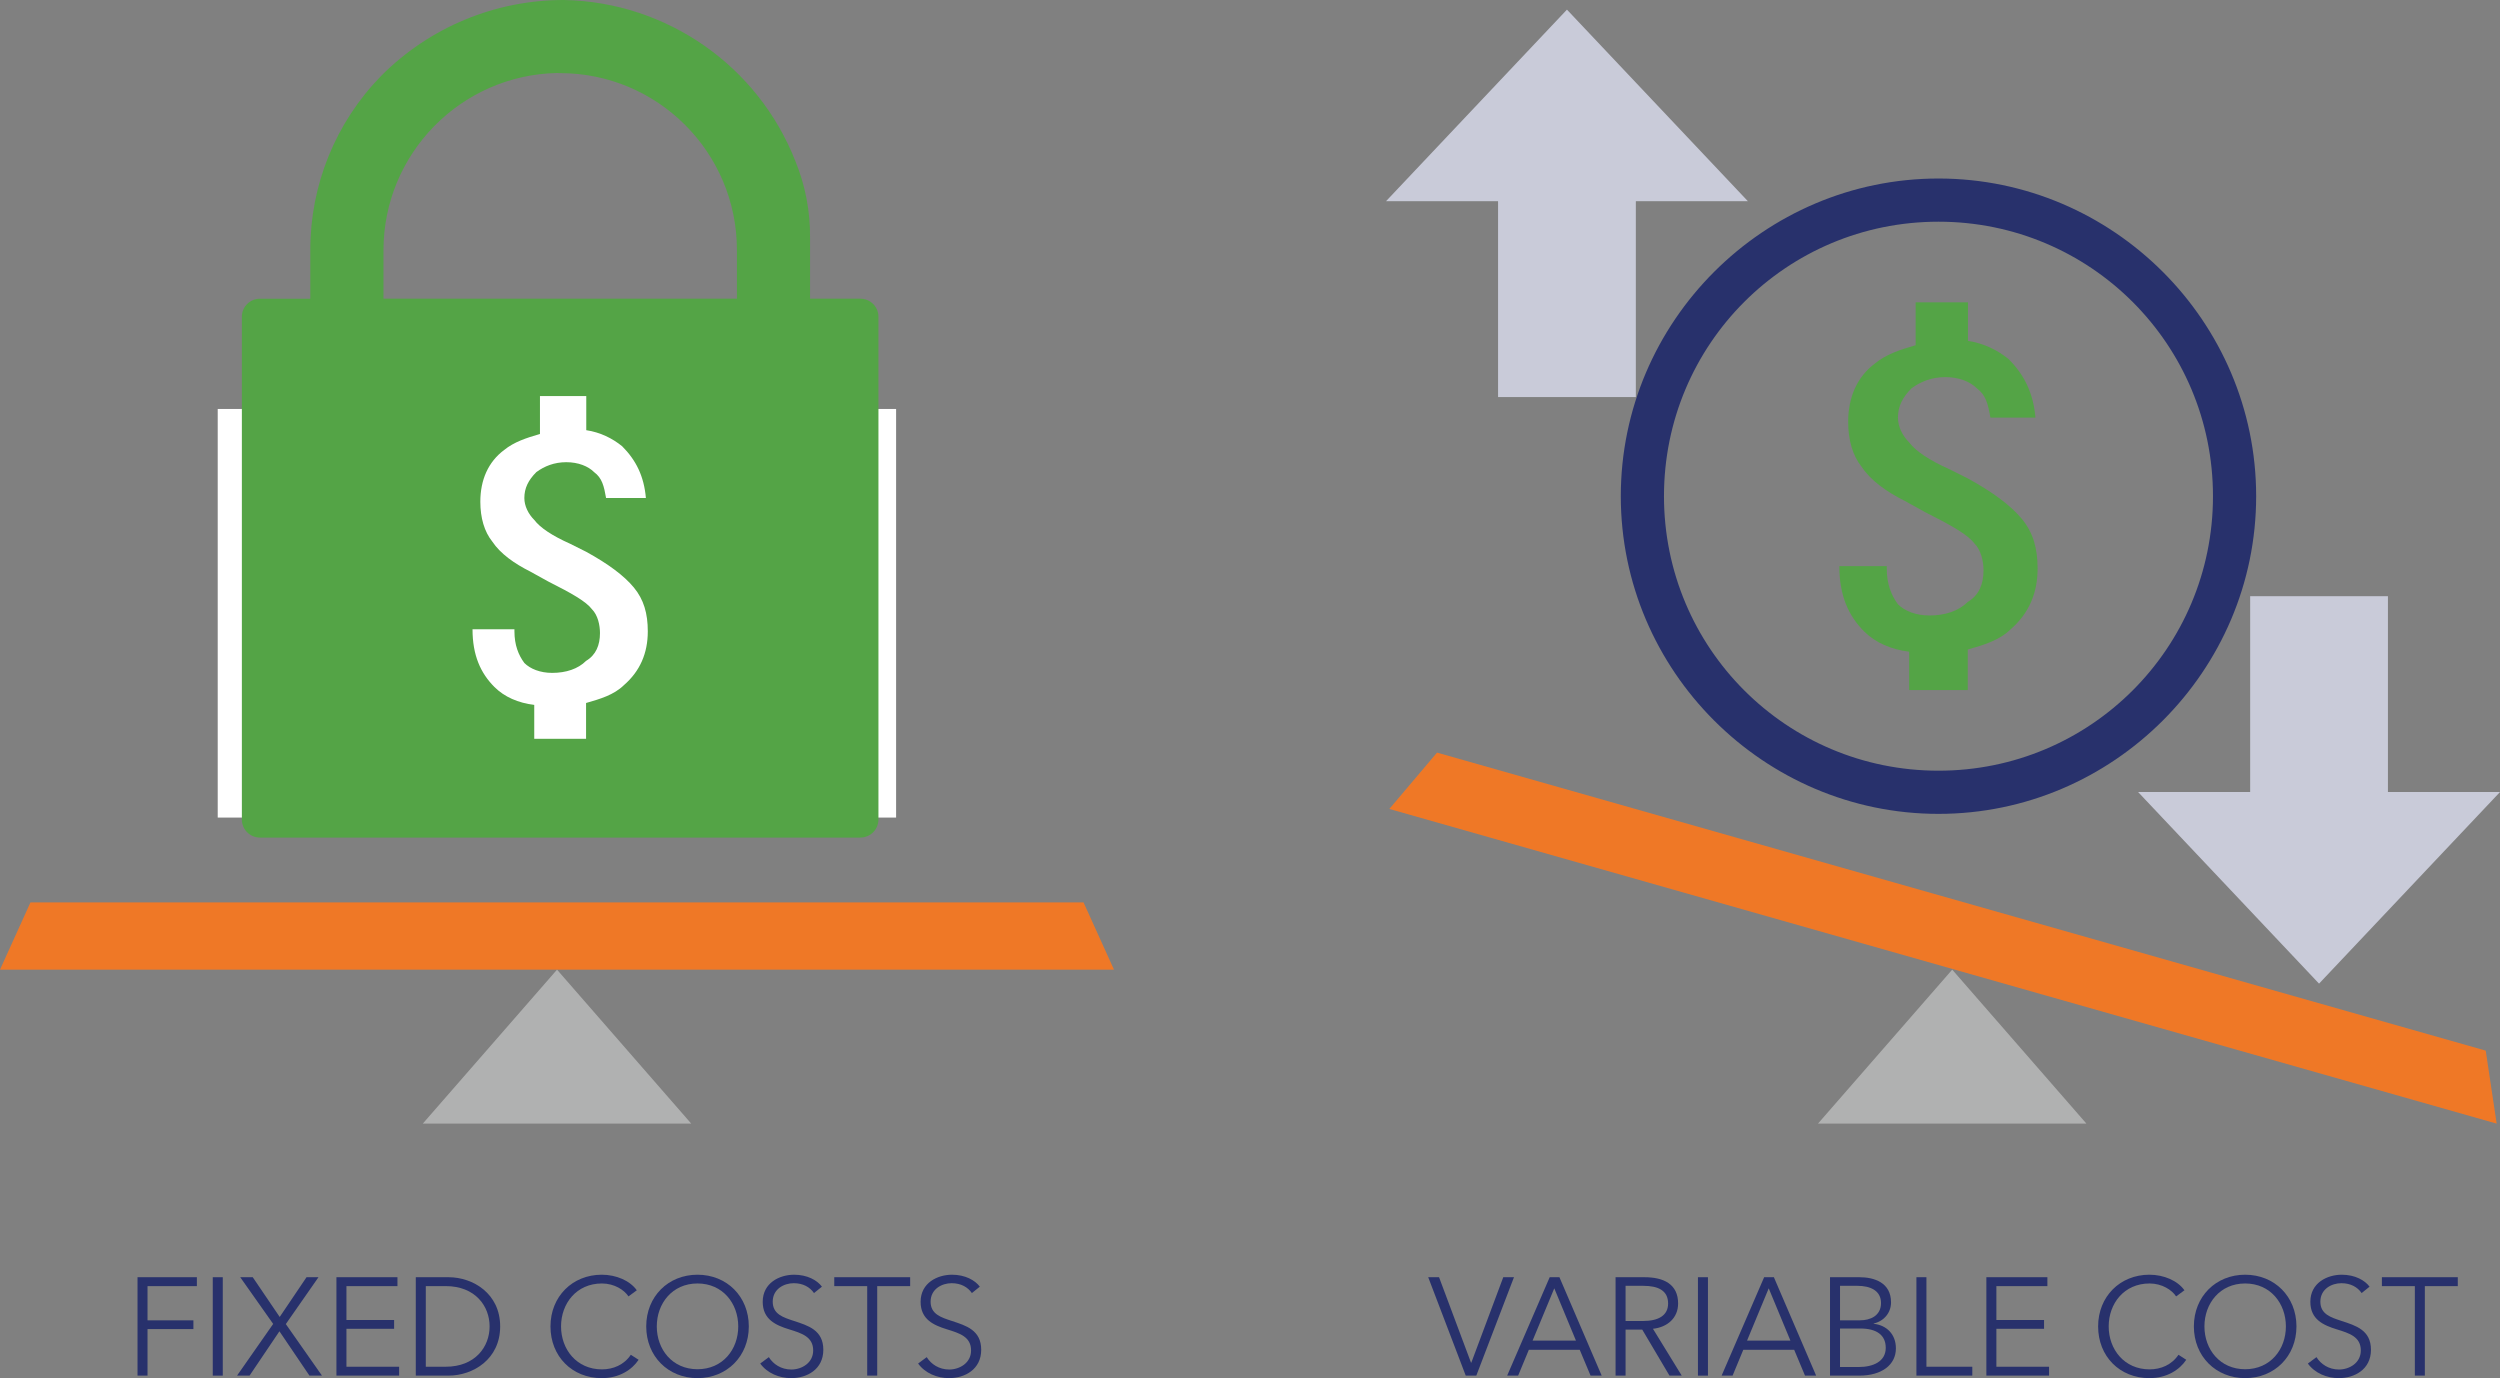 <?xml version="1.0" encoding="utf-8"?>
<!-- Generator: Adobe Illustrator 26.3.1, SVG Export Plug-In . SVG Version: 6.00 Build 0)  -->
<svg version="1.1" id="Layer_1" xmlns="http://www.w3.org/2000/svg" xmlns:xlink="http://www.w3.org/1999/xlink" x="0px" y="0px"
	 width="400px" height="220.501px" viewBox="0 0 400 220.501" style="enable-background:new 0 0 400 220.501;" xml:space="preserve"
	>
<rect x="0" y="0" width="400" height="220.501" fill="#808080" stroke="none"/>
<style type="text/css">
	.st0{fill:#28316C;}
	.st1{fill:#FFFFFF;}
	.st2{fill:#5478BB;}
	.st3{fill:#EF7826;}
	.st4{fill:#B0B1B1;}
	.st5{fill:#54A446;}
	.st6{fill:#C9CBD9;}
</style>
<g>
	<g>
		<path class="st0" d="M23.605,220.101h-1.601v-15.747h9.497v1.423h-7.896v5.471h7.34v1.401h-7.34V220.101z"/>
		<path class="st0" d="M35.643,220.101h-1.601v-15.747h1.601V220.101z"/>
		<path class="st0" d="M44.752,210.715l4.293-6.361h1.912l-5.226,7.496l5.783,8.251h-2.002l-4.804-7.095l-4.782,7.095h-2.001
			l5.783-8.274l-5.271-7.473h2.002L44.752,210.715z"/>
		<path class="st0" d="M55.431,218.677h8.429v1.423H53.829v-15.747h9.764v1.423h-8.162v5.427h7.628v1.401h-7.628V218.677z"/>
		<path class="st0" d="M66.527,204.354h5.226c3.937,0,8.274,2.624,8.274,7.873c0,5.249-4.337,7.873-8.274,7.873h-5.226V204.354z
			 M68.128,218.677h3.18c4.738,0,7.028-3.203,7.028-6.45c0-3.247-2.291-6.45-7.028-6.45h-3.18V218.677z"/>
		<path class="st0" d="M102.177,217.565c-1.046,1.579-3.069,2.936-5.894,2.936c-4.76,0-8.207-3.492-8.207-8.274
			s3.514-8.274,8.207-8.274c2.313,0,4.515,0.957,5.605,2.491l-1.334,0.979c-0.668-1.023-2.247-2.068-4.248-2.068
			c-4.07,0-6.539,3.203-6.539,6.872s2.491,6.872,6.539,6.872c1.801,0,3.537-0.712,4.626-2.335L102.177,217.565z"/>
		<path class="st0" d="M111.603,220.501c-4.693,0-8.207-3.492-8.207-8.274s3.514-8.274,8.207-8.274c4.693,0,8.207,3.492,8.207,8.274
			S116.296,220.501,111.603,220.501z M111.603,205.355c-4.049,0-6.517,3.203-6.517,6.872s2.468,6.85,6.517,6.85
			c4.047,0,6.516-3.181,6.516-6.85S115.65,205.355,111.603,205.355z"/>
		<path class="st0" d="M130.241,206.89c-0.667-0.957-1.757-1.579-3.247-1.579c-1.558,0-3.359,0.935-3.359,2.958
			c0,2.002,1.668,2.514,3.425,3.091c2.224,0.734,4.671,1.446,4.671,4.604c0,3.158-2.647,4.537-5.138,4.537
			c-1.912,0-3.825-0.779-4.959-2.335l1.379-1.024c0.69,1.113,1.957,1.98,3.603,1.98c1.624,0,3.492-1.023,3.492-3.047
			c0-2.202-1.846-2.758-3.848-3.381c-2.091-0.645-4.226-1.556-4.226-4.403c0-3.047,2.713-4.337,5.027-4.337
			c2.113,0,3.692,0.89,4.448,1.913L130.241,206.89z"/>
		<path class="st0" d="M140.353,220.101h-1.601v-14.323h-5.271v-1.423h12.144v1.423h-5.271V220.101z"/>
		<path class="st0" d="M155.504,206.89c-0.668-0.957-1.757-1.579-3.248-1.579c-1.556,0-3.358,0.935-3.358,2.958
			c0,2.002,1.668,2.514,3.425,3.091c2.224,0.734,4.671,1.446,4.671,4.604c0,3.158-2.646,4.537-5.137,4.537
			c-1.913,0-3.826-0.779-4.96-2.335l1.379-1.024c0.689,1.113,1.957,1.98,3.603,1.98c1.623,0,3.492-1.023,3.492-3.047
			c0-2.202-1.846-2.758-3.847-3.381c-2.091-0.645-4.226-1.556-4.226-4.403c0-3.047,2.713-4.337,5.026-4.337
			c2.113,0,3.692,0.89,4.448,1.913L155.504,206.89z"/>
	</g>
	<g>
		<path class="st0" d="M235.363,218.032h0.045l5.115-13.678h1.713l-6.027,15.747h-1.69l-6.006-15.747h1.735L235.363,218.032z"/>
		<path class="st0" d="M242.902,220.101h-1.757l6.806-15.747h1.557l6.761,15.747h-1.779l-1.735-4.137h-8.14L242.902,220.101z
			 M245.215,214.496h6.939l-3.47-8.363L245.215,214.496z"/>
		<path class="st0" d="M260.091,220.101h-1.601v-15.747h4.626c3.114,0,5.382,1.134,5.382,4.204c0,2.335-1.735,3.803-4.026,4.047
			l4.604,7.496h-1.957l-4.359-7.362h-2.669V220.101z M260.091,211.36h2.78c2.558,0,4.026-0.933,4.026-2.802
			c0-2.069-1.579-2.825-3.959-2.825h-2.847V211.36z"/>
		<path class="st0" d="M273.271,220.101h-1.601v-15.747h1.601V220.101z"/>
		<path class="st0" d="M277.214,220.101h-1.757l6.806-15.747h1.557l6.761,15.747h-1.779l-1.735-4.137h-8.14L277.214,220.101z
			 M279.527,214.496h6.939l-3.47-8.363L279.527,214.496z"/>
		<path class="st0" d="M292.801,204.354h4.693c2.402,0,5.071,0.867,5.071,4.026c0,1.645-1.111,3.002-2.78,3.381v0.044
			c2.046,0.223,3.559,1.646,3.559,3.937c0,2.624-2.246,4.359-5.872,4.359h-4.671V204.354z M294.402,211.249h3.225
			c1.534,0,3.336-0.667,3.336-2.758c0-2.002-1.712-2.758-3.78-2.758h-2.78V211.249z M294.402,218.722h2.98
			c2.313,0,4.337-0.868,4.337-3.069c0-2.069-1.49-3.091-4.049-3.091h-3.269V218.722z"/>
		<path class="st0" d="M308.228,218.677h7.34v1.423h-8.941v-15.747h1.601V218.677z"/>
		<path class="st0" d="M319.421,218.677h8.429v1.423h-10.031v-15.747h9.764v1.423h-8.162v5.427h7.628v1.401h-7.628V218.677z"/>
		<path class="st0" d="M349.8,217.565c-1.046,1.579-3.069,2.936-5.894,2.936c-4.76,0-8.207-3.492-8.207-8.274
			s3.514-8.274,8.207-8.274c2.313,0,4.515,0.957,5.605,2.491l-1.334,0.979c-0.668-1.023-2.247-2.068-4.248-2.068
			c-4.07,0-6.539,3.203-6.539,6.872s2.491,6.872,6.539,6.872c1.801,0,3.537-0.712,4.626-2.335L349.8,217.565z"/>
		<path class="st0" d="M359.226,220.501c-4.693,0-8.207-3.492-8.207-8.274s3.514-8.274,8.207-8.274c4.693,0,8.207,3.492,8.207,8.274
			S363.919,220.501,359.226,220.501z M359.226,205.355c-4.049,0-6.517,3.203-6.517,6.872s2.468,6.85,6.517,6.85
			c4.047,0,6.516-3.181,6.516-6.85S363.273,205.355,359.226,205.355z"/>
		<path class="st0" d="M377.864,206.89c-0.667-0.957-1.757-1.579-3.247-1.579c-1.558,0-3.359,0.935-3.359,2.958
			c0,2.002,1.668,2.514,3.425,3.091c2.224,0.734,4.671,1.446,4.671,4.604c0,3.158-2.647,4.537-5.138,4.537
			c-1.912,0-3.826-0.779-4.96-2.335l1.379-1.024c0.69,1.113,1.957,1.98,3.603,1.98c1.624,0,3.492-1.023,3.492-3.047
			c0-2.202-1.846-2.758-3.848-3.381c-2.091-0.645-4.226-1.556-4.226-4.403c0-3.047,2.713-4.337,5.027-4.337
			c2.113,0,3.692,0.89,4.448,1.913L377.864,206.89z"/>
		<path class="st0" d="M387.976,220.101h-1.601v-14.323h-5.272v-1.423h12.144v1.423h-5.271V220.101z"/>
	</g>
	<rect x="34.835" y="65.435" class="st1" width="108.541" height="65.377"/>
	<path class="st2" d="M104.337,106.567c0-10.21-9.013-12.427-14.397-13.752c-5.87-1.445-6.131-2.031-6.131-3.118
		c0-0.238,0.05-1.067,0.702-1.735c0.75-0.768,2.127-1.173,3.986-1.173c0.004,0,0.006,0,0.008,0c1.781,0,5.926,0.284,5.926,2.914
		h9.902c0-5.173-3.221-10.383-10.268-12.168l0.004-4.45l-9.902-0.01l-0.004,4.305c-3.247,0.766-5.407,2.303-6.736,3.665
		c-2.238,2.292-3.52,5.445-3.52,8.652c0,9.369,8.556,11.475,13.666,12.733c6.33,1.557,6.862,2.286,6.862,4.148
		c0.002,1.173-0.34,1.518-0.47,1.648c-0.296,0.295-1.561,1.26-5.456,1.26c-0.004,0-0.008,0-0.012,0c-1.683,0-3.058-0.38-3.874-1.071
		c-0.555-0.47-0.814-1.057-0.814-1.848h-9.902c0,3.709,1.534,7.05,4.319,9.406c1.646,1.393,3.677,2.324,5.938,2.867l-0.004,4.323
		l9.902,0.01l0.004-4.358c2.853-0.65,5.167-1.849,6.908-3.595C103.182,113.007,104.344,110.01,104.337,106.567z"/>
	<polygon class="st3" points="178.24,155.145 0,155.145 4.874,144.387 173.366,144.387 	"/>
	<polygon class="st4" points="67.645,179.78 89.124,155.145 110.599,179.78 	"/>
	<rect x="59.633" y="58.57" class="st5" width="54.572" height="66.638"/>
	<g>
		<g id="Green_Lock">
			<path class="st5" d="M117.907,47.792h-56.55v-7.741c0.003-15.446,12.357-28.054,27.8-28.373c0.137,0,0.272,0.021,0.397,0.021
				h0.048c15.634,0.003,28.308,12.677,28.305,28.311c0,0.012,0,0.027,0,0.039V47.792z M100.211,110.396h-21.17l4.981-23.855
				c-4.96-3.095-6.47-9.624-3.375-14.584c3.095-4.96,9.624-6.47,14.584-3.375c4.96,3.095,6.47,9.624,3.375,14.584
				c-0.853,1.367-2.008,2.522-3.375,3.375L100.211,110.396z M137.665,47.792h-8.057V38.06c0.048-4.193-0.746-8.353-2.328-12.235
				C121.294,10.534,106.695,0.343,90.276,0C79.286-0.027,68.743,4.342,60.99,12.134c-7.296,7.46-11.367,17.487-11.34,27.92v7.741
				h-8.057c-1.597-0.003-2.892,1.286-2.895,2.883v0.003v80.432c-0.003,1.597,1.289,2.895,2.886,2.898c0.003,0,0.006,0,0.009,0
				h96.072c1.597-0.003,2.889-1.301,2.886-2.898l0,0V50.677C140.548,49.084,139.259,47.795,137.665,47.792"/>
		</g>
		<path class="st1" d="M86.393,63.371v6.066c-2.225,0.64-4.145,1.28-5.73,2.56c-2.56,1.92-3.81,4.786-3.81,8.291
			c0,2.56,0.64,4.786,1.92,6.371c1.28,1.92,3.505,3.505,6.066,4.786l2.865,1.585c3.81,1.92,6.066,3.201,7.011,4.45
			c0.945,0.945,1.28,2.56,1.28,3.81c0,1.92-0.64,3.505-2.225,4.45c-1.28,1.28-3.201,1.92-5.426,1.92c-1.92,0-3.505-0.64-4.45-1.585
			c-0.945-1.28-1.585-2.865-1.585-5.09v-0.305h-6.706c0,4.145,1.28,7.011,3.505,9.236c1.585,1.585,3.81,2.56,6.371,2.865v5.426
			h8.291v-5.73c2.225-0.64,4.45-1.28,6.066-2.865c2.56-2.225,3.81-5.09,3.81-8.596c0-2.865-0.64-5.09-2.225-7.011
			s-4.145-3.81-7.651-5.73l-2.56-1.28c-2.865-1.28-4.786-2.56-5.73-3.81c-0.945-0.945-1.585-2.225-1.585-3.505
			c0-1.585,0.64-2.865,1.92-4.145c1.28-0.945,2.865-1.585,4.786-1.585c1.92,0,3.505,0.64,4.45,1.585
			c1.28,0.945,1.585,2.225,1.92,4.145h6.371c-0.305-3.505-1.585-6.066-3.81-8.291c-1.585-1.28-3.505-2.225-5.73-2.56v-5.456H86.393z
			"/>
	</g>
	<g>
		<polygon class="st3" points="399.465,179.78 222.295,129.432 229.924,120.417 397.717,168.1 		"/>
		<polygon class="st4" points="290.875,179.78 312.355,155.143 333.83,179.78 		"/>
		<polygon class="st6" points="279.665,32.197 250.712,1.541 221.76,32.197 239.69,32.197 239.69,63.532 261.734,63.532 
			261.734,32.197 		"/>
		<polygon class="st6" points="382.07,126.725 382.07,95.39 360.026,95.39 360.026,126.725 342.095,126.725 371.047,157.381 
			400,126.725 		"/>
		<path class="st5" d="M306.501,48.374v6.862c-2.517,0.724-4.69,1.448-6.483,2.897c-2.897,2.172-4.31,5.414-4.31,9.379
			c0,2.897,0.724,5.414,2.172,7.207c1.448,2.172,3.966,3.966,6.862,5.414l3.241,1.793c4.31,2.172,6.862,3.621,7.931,5.035
			c1.069,1.069,1.448,2.897,1.448,4.31c0,2.172-0.724,3.966-2.517,5.035c-1.448,1.448-3.621,2.172-6.138,2.172
			c-2.172,0-3.966-0.724-5.035-1.793c-1.069-1.448-1.793-3.241-1.793-5.759v-0.345h-7.586c0,4.69,1.448,7.931,3.966,10.448
			c1.793,1.793,4.31,2.897,7.207,3.241v6.138h9.379v-6.483c2.517-0.724,5.034-1.448,6.862-3.241c2.897-2.517,4.31-5.759,4.31-9.724
			c0-3.241-0.724-5.759-2.517-7.931c-1.793-2.172-4.69-4.31-8.655-6.483l-2.897-1.448c-3.241-1.448-5.414-2.897-6.483-4.31
			c-1.069-1.069-1.793-2.517-1.793-3.966c0-1.793,0.724-3.241,2.172-4.69c1.448-1.069,3.241-1.793,5.414-1.793
			s3.966,0.724,5.035,1.793c1.448,1.069,1.793,2.517,2.172,4.69h7.207c-0.345-3.966-1.793-6.862-4.31-9.379
			c-1.793-1.448-3.966-2.517-6.483-2.897v-6.172H306.501z"/>
		<g>
			<path class="st0" d="M310.156,130.22c-27.949,0-50.829-22.88-50.829-50.829s22.88-50.829,50.829-50.829
				s50.829,22.88,50.829,50.829S338.105,130.22,310.156,130.22z M310.156,35.471c-24.338,0-43.92,19.616-43.92,43.92
				s19.616,43.92,43.92,43.92s43.92-19.616,43.92-43.92S334.459,35.471,310.156,35.471z"/>
		</g>
	</g>
</g>
</svg>
